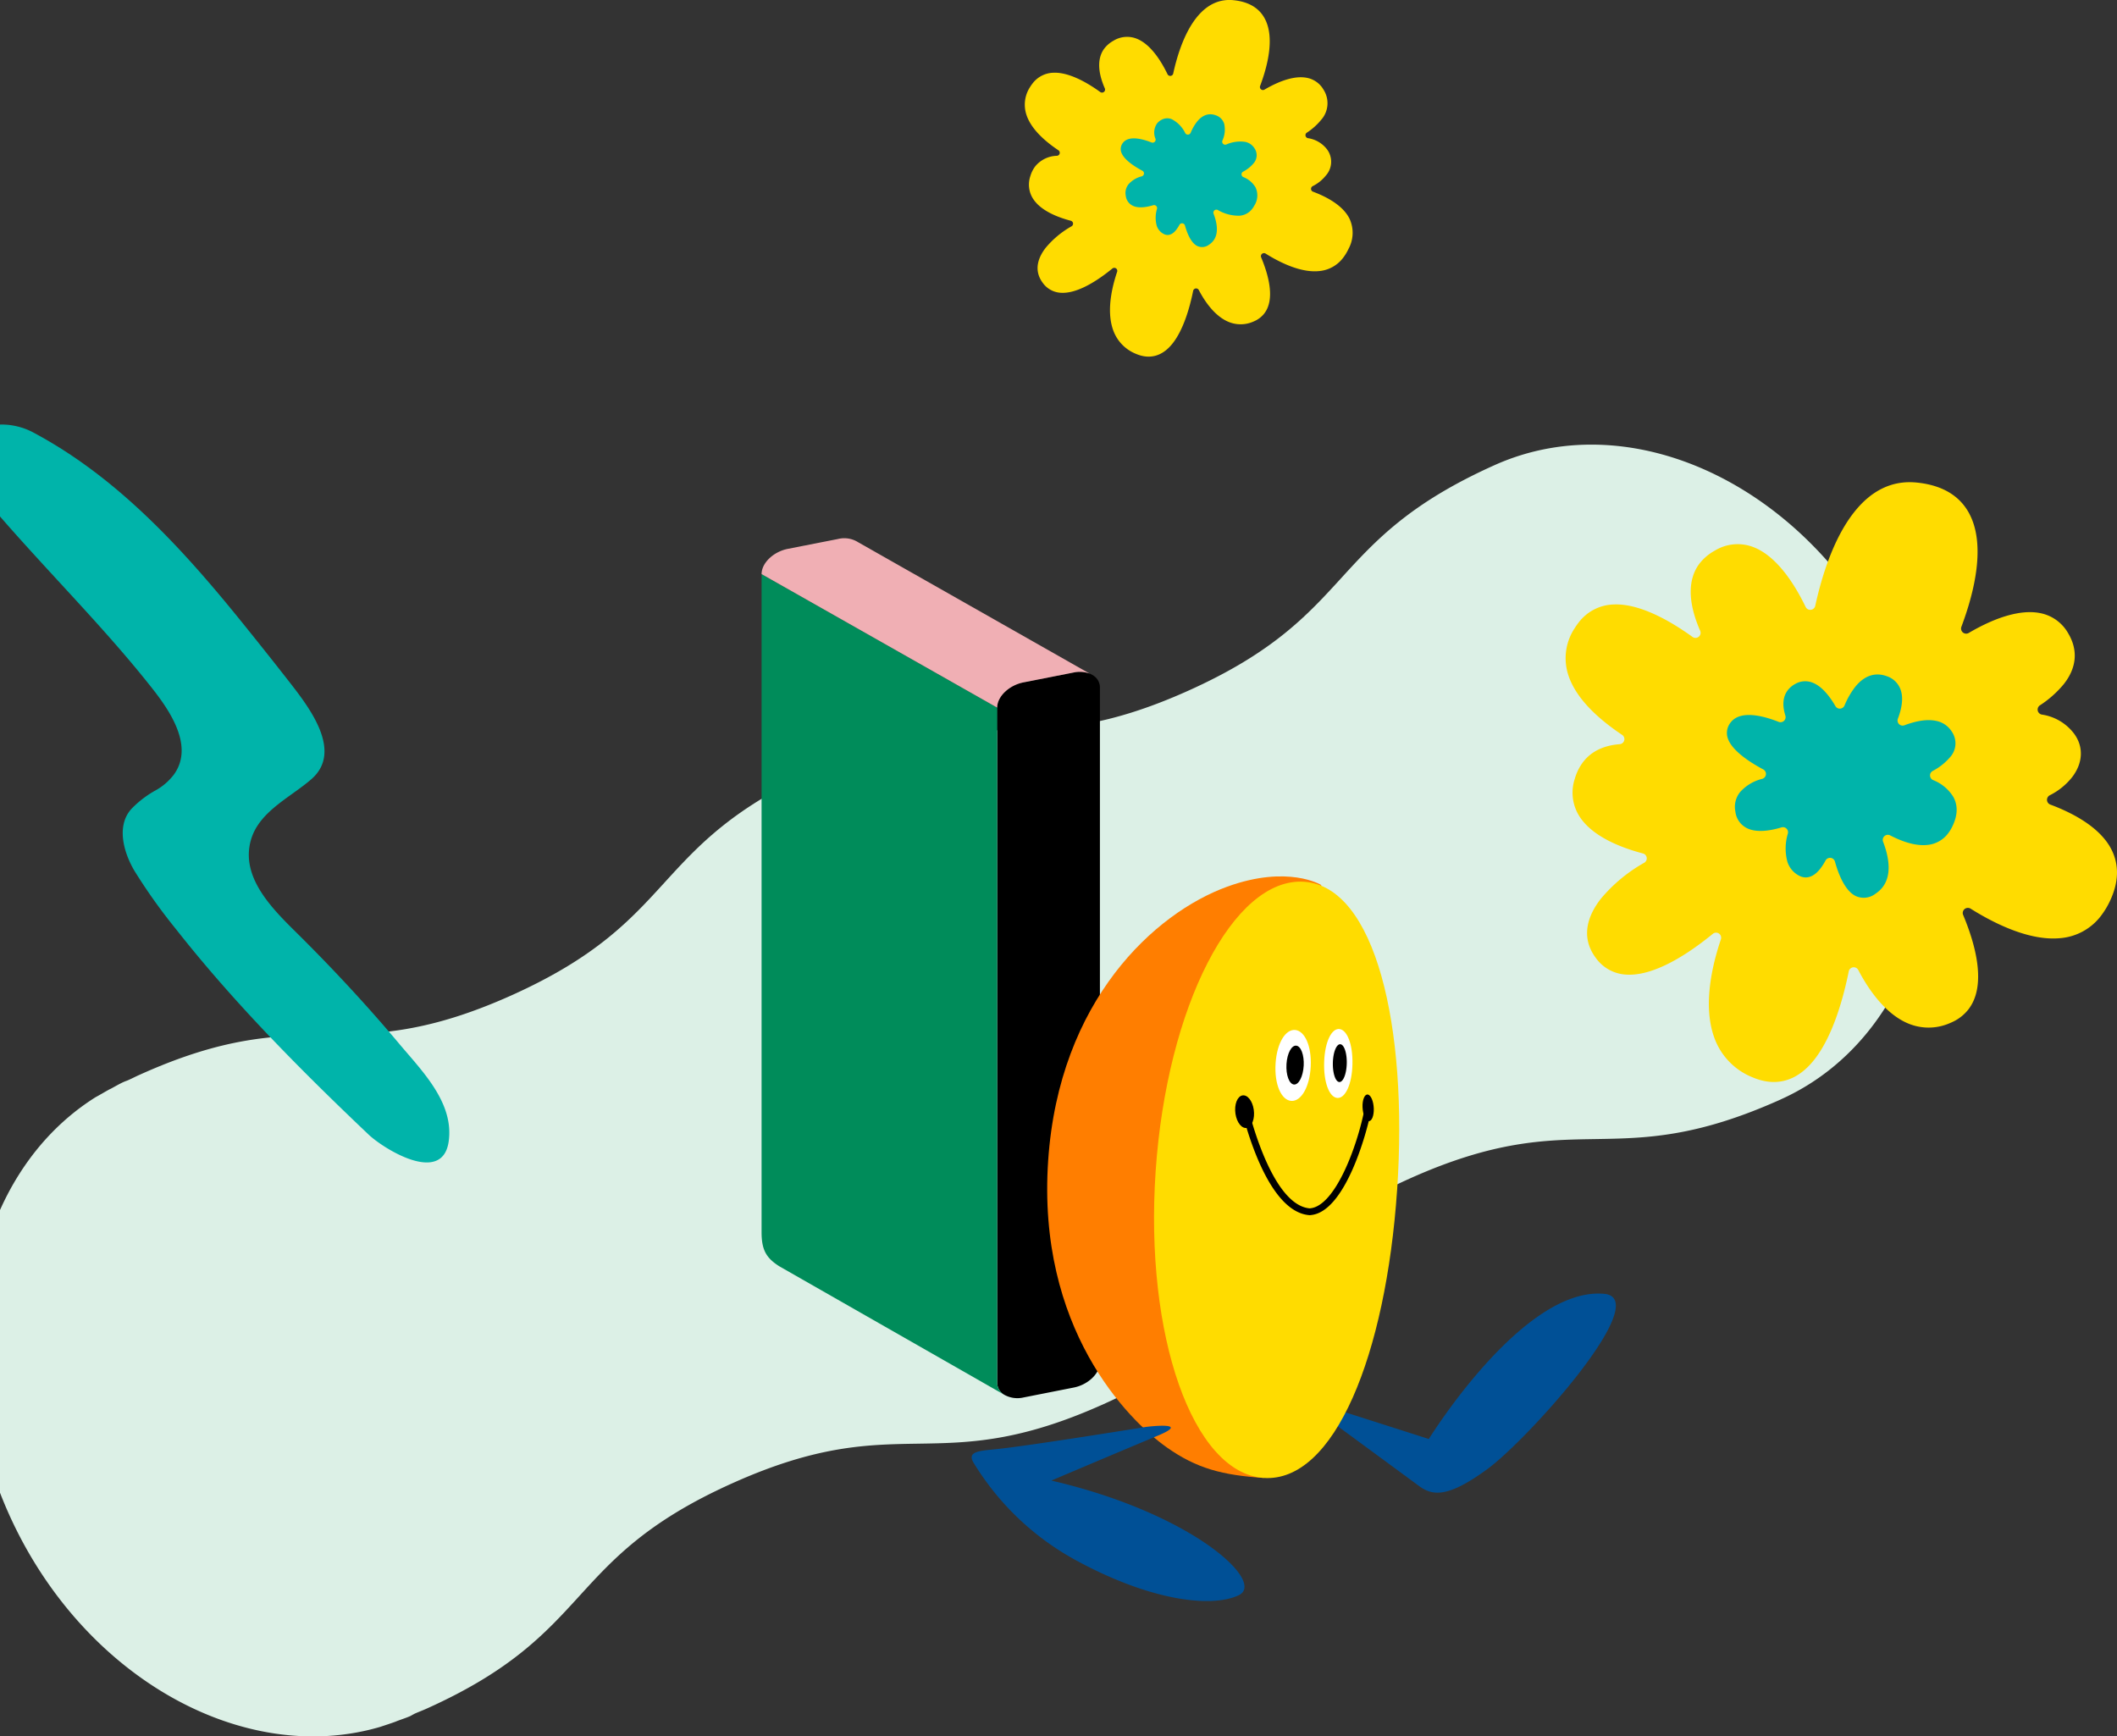 <svg width="406" height="333" fill="none" xmlns="http://www.w3.org/2000/svg"><rect width="100%" height="100%" fill="#333333" stroke="none"/><g clip-path="url(#clip0_153_229)"><path d="M341.519 210.836c27.304-12.279 37.108-49.458 21.955-83.036-15.192-33.58-49.624-50.87-76.916-38.566-32.459 14.582-26.14 28.594-58.597 43.193-32.455 14.617-38.793.609-71.243 15.217-32.448 14.623-26.095 28.602-58.58 43.219-32.468 14.6-38.802.589-71.283 15.22-.776.336-1.413.68-2.137 1.003-.32.156-.648.251-.972.393-.834.374-1.615.84-2.41 1.268-.08.047-.22.106-.339.16-.944.52-1.79 1.035-2.686 1.519-23.095 14.534-30.634 48.851-16.524 80.105 14.11 31.222 44.907 48.295 71.081 40.656.958-.32 1.914-.624 2.957-1a3.79 3.79 0 01.33-.136c.833-.325 1.69-.584 2.546-.96.305-.164.595-.341.923-.498.721-.313 1.401-.566 2.185-.917 32.479-14.589 26.135-28.62 58.619-43.213 32.468-14.602 38.795-.601 71.239-15.199 32.468-14.583 26.135-28.609 58.608-43.209 32.473-14.601 38.779-.617 71.244-15.213" fill="#DCF0E6"/><path d="M402.917 175.647a10.913 10.913 0 01-7.767 4.263c-5.848.585-12.602-2.748-17.23-5.656a.997.997 0 00-1.161.089.883.883 0 00-.135.145.97.97 0 00-.131.977c2.411 5.76 4.547 13.591.987 18.141a8.335 8.335 0 01-3.376 2.532 10.15 10.15 0 01-8.503-.014c-3.374-1.543-6.568-5.04-9.219-10.101a.98.98 0 00-1.005-.515.959.959 0 00-.633.369.883.883 0 00-.189.406c-1.055 5.22-3.052 12.392-6.573 16.888-3.246 4.153-7.333 5.347-11.818 3.455a12.848 12.848 0 01-7.435-7.744c-1.679-4.723-1.23-11.199 1.303-18.735a.972.972 0 00-.965-1.285.976.976 0 00-.579.222c-6.574 5.374-12.299 8.08-16.555 7.822a7.642 7.642 0 01-5.914-3.24c-3.146-4.265-1.197-8.497.982-11.291a29.964 29.964 0 018.328-6.919.954.954 0 00.277-.244.966.966 0 00.203-.734.981.981 0 00-.721-.808c-4.113-1.08-9.54-3.158-12.072-6.947a8.462 8.462 0 01-.987-7.414 9.744 9.744 0 011.62-3.229c1.561-1.994 3.909-3.126 6.974-3.365a.982.982 0 00.873-.724.974.974 0 00-.401-1.057c-5.709-3.83-9.204-7.76-10.392-11.695a10.407 10.407 0 011.326-8.822c.216-.347.451-.683.703-1.004a8.725 8.725 0 016.74-3.489c3.993-.185 9.219 1.967 15.118 6.22a.977.977 0 001.471-1.181c-2.397-5.474-2.416-9.957-.067-12.967a9.526 9.526 0 012.848-2.385 8.39 8.39 0 017.483-.668c3.569 1.396 7.018 5.366 9.969 11.466a.98.98 0 001.834-.218c1.164-5.34 3.392-12.772 7.389-17.878 3.347-4.28 7.375-6.218 11.978-5.781 4.841.466 8.246 2.432 10.113 5.85 3.303 6.042 1.032 15.2-1.449 21.815a.974.974 0 00.836 1.317.976.976 0 00.578-.135c5.32-3.125 9.981-4.453 13.473-3.839a7.877 7.877 0 015.573 3.875c1.942 3.231 1.668 6.598-.786 9.734a20.136 20.136 0 01-4.62 4.12.989.989 0 00-.225.203 1.006 1.006 0 00-.19.805.992.992 0 00.782.761 9.48 9.48 0 016.183 3.651c1.88 2.537 1.722 5.68-.419 8.416a12.716 12.716 0 01-4.237 3.409.963.963 0 00-.32.264.967.967 0 00-.175.868.983.983 0 00.6.652c4.183 1.561 9.63 4.341 11.785 8.737 1.437 2.932 1.326 6.201-.337 9.728a15.458 15.458 0 01-1.747 2.887" fill="#FFDC00"/><path d="M373.585 159.855a5.619 5.619 0 01-4.066 2.192c-1.948.176-4.313-.441-7.015-1.84a.973.973 0 00-1.102.138.98.98 0 00-.261 1.08c1.01 2.624 1.817 6.271-.111 8.736a5.594 5.594 0 01-1.329 1.216 3.676 3.676 0 01-3.796.463c-1.625-.773-3.008-3.061-3.999-6.612a.972.972 0 00-.828-.71.995.995 0 00-.889.369.782.782 0 00-.08.13 11.983 11.983 0 01-1.006 1.563c-1.649 2.11-3.178 1.786-3.942 1.417a4.54 4.54 0 01-2.376-2.741 9.853 9.853 0 01.098-5.416.977.977 0 00-.276-.943.97.97 0 00-.958-.224c-2.815.851-5.115.903-6.632.14a4.05 4.05 0 01-2.206-3.191 4.51 4.51 0 01.889-3.704 8.36 8.36 0 014.283-2.56c.191-.065.36-.182.488-.336a.97.97 0 00.091-1.059.98.98 0 00-.398-.404c-3.732-2-6.059-4.009-6.74-5.799a3.165 3.165 0 01.137-2.69c.099-.186.215-.363.346-.528 1.838-2.355 6.013-1.36 9.203-.109a.972.972 0 001.026-.192.764.764 0 00.104-.117.965.965 0 00.16-.887c-.633-2.028-.473-3.679.494-4.916.38-.477.854-.87 1.393-1.156a3.783 3.783 0 011.646-.509 3.793 3.793 0 011.702.269c1.48.567 2.986 2.117 4.36 4.486a.97.97 0 00.777.486.978.978 0 00.966-.592 15.594 15.594 0 011.965-3.466c2.212-2.83 4.539-2.74 6.11-2.174a4.205 4.205 0 012.742 2.76c.441 1.41.244 3.232-.578 5.404a.976.976 0 001.254 1.261c2.41-.901 4.438-1.189 6.035-.852a4.577 4.577 0 013.061 2.08 3.935 3.935 0 01-.321 4.868 11.25 11.25 0 01-3.367 2.67c-.111.067-.21.152-.293.253a.958.958 0 00-.201.64.976.976 0 00.571.845 7.978 7.978 0 013.928 3.289c.915 1.717.79 3.698-.369 5.897-.199.377-.43.737-.692 1.074" fill="#00B4AA"/><path d="M257.576 49.453a6.472 6.472 0 01-4.618 2.535c-3.477.348-7.493-1.635-10.245-3.36a.59.59 0 00-.889.42.585.585 0 00.039.3c1.434 3.427 2.704 8.08.588 10.786a4.96 4.96 0 01-2.004 1.506 6.04 6.04 0 01-5.056-.008c-2.005-.918-3.905-2.994-5.482-6.006a.583.583 0 00-.597-.306.57.57 0 00-.377.219.525.525 0 00-.112.24c-.628 3.103-1.815 7.367-3.907 10.04-1.931 2.47-4.36 3.18-7.026 2.055a7.658 7.658 0 01-4.421-4.604c-.998-2.808-.731-6.658.775-11.14a.574.574 0 00-.574-.764.58.58 0 00-.344.133c-3.91 3.195-7.313 4.8-9.843 4.65a4.552 4.552 0 01-3.516-1.925c-1.871-2.536-.712-5.053.584-6.714a17.81 17.81 0 014.951-4.113.568.568 0 00.165-.146.579.579 0 00.121-.436.583.583 0 00-.43-.48c-2.446-.64-5.673-1.877-7.177-4.13a5.025 5.025 0 01-.587-4.408 5.784 5.784 0 01.962-1.92 5.557 5.557 0 014.149-2 .596.596 0 00.415-.222.578.578 0 00-.138-.837c-3.394-2.276-5.472-4.616-6.179-6.953a6.186 6.186 0 01.789-5.245c.128-.207.267-.406.418-.597a5.182 5.182 0 014.008-2.074c2.374-.11 5.481 1.17 8.989 3.698a.579.579 0 00.801-.115.578.578 0 00.073-.589c-1.425-3.254-1.436-5.92-.039-7.71a5.657 5.657 0 011.692-1.418 4.98 4.98 0 014.449-.4c2.122.83 4.169 3.19 5.927 6.818a.58.58 0 00.591.32.57.57 0 00.39-.219.578.578 0 00.109-.233c.693-3.175 2.017-7.594 4.393-10.629 1.991-2.545 4.384-3.697 7.122-3.44 2.878.277 4.903 1.446 6.013 3.48 1.964 3.591.614 9.039-.862 12.97a.58.58 0 00.841.703c3.163-1.858 5.933-2.648 8.011-2.283a4.685 4.685 0 013.314 2.305 4.796 4.796 0 01-.467 5.787 11.973 11.973 0 01-2.744 2.45.57.57 0 00-.134.12.589.589 0 00-.112.48.588.588 0 00.465.453 5.635 5.635 0 013.676 2.17 3.957 3.957 0 01-.249 5.005 7.563 7.563 0 01-2.519 2.026.564.564 0 00-.191.16.576.576 0 00.252.902c2.485.928 5.726 2.58 7.008 5.195a6.427 6.427 0 01-.201 5.783 9.157 9.157 0 01-1.042 1.717" fill="#FFDC00"/><path d="M240.138 40.063a3.33 3.33 0 01-2.418 1.303 7.859 7.859 0 01-4.168-1.095.582.582 0 00-.728.16.589.589 0 00-.08.565c.601 1.56 1.08 3.728-.065 5.194-.223.28-.49.524-.791.72a2.184 2.184 0 01-2.257.274c-.966-.46-1.788-1.82-2.377-3.93a.582.582 0 00-1.021-.204.419.419 0 00-.046.08 7.271 7.271 0 01-.599.93c-.98 1.254-1.889 1.062-2.344.842a2.699 2.699 0 01-1.412-1.63 5.857 5.857 0 01.058-3.22.575.575 0 00-.164-.561.582.582 0 00-.57-.133c-1.674.506-3.042.537-3.943.08a2.404 2.404 0 01-1.312-1.898 2.67 2.67 0 01.528-2.203 4.982 4.982 0 012.547-1.524.645.645 0 00.29-.2.577.577 0 00-.182-.87c-2.219-1.19-3.602-2.383-4.008-3.446a1.882 1.882 0 01.08-1.6 2.06 2.06 0 01.206-.314c1.094-1.401 3.577-.808 5.473-.065a.57.57 0 00.671-.184.576.576 0 00.094-.527 3.054 3.054 0 01.294-2.924c.226-.283.507-.517.828-.687a2.255 2.255 0 011.99-.141 5.848 5.848 0 012.592 2.667.575.575 0 00.463.29.58.58 0 00.499-.222.514.514 0 00.08-.13 9.26 9.26 0 011.169-2.061c1.316-1.68 2.699-1.63 3.632-1.293a2.49 2.49 0 011.63 1.64 5.043 5.043 0 01-.343 3.214.578.578 0 00.746.75 6.649 6.649 0 013.587-.507 2.724 2.724 0 011.821 1.237c.298.434.442.955.408 1.48a2.348 2.348 0 01-.597 1.414 6.7 6.7 0 01-2.001 1.588.574.574 0 00-.295.533.582.582 0 00.34.502 4.742 4.742 0 012.333 1.956 3.593 3.593 0 01-.219 3.507 4.305 4.305 0 01-.412.64M33.243 148.685c4.107-5.432-.626-12.319-4.05-16.671-6.543-8.308-13.825-15.999-20.96-23.793-3.538-3.872-7.087-7.76-10.458-11.796-2.317-2.769-6.105-7.131-4.305-11.014 2.275-4.98 8.818-4.666 12.873-2.494 15.821 8.422 28.12 21.73 39.286 35.462a902.177 902.177 0 0110.021 12.595c3.688 4.756 10.17 13.144 4.07 18.448-3.913 3.425-9.869 6.103-11.529 11.433-2.374 7.647 4.695 14.044 9.514 18.843 6.574 6.551 12.88 13.36 18.845 20.457 4.403 5.255 10.604 11.354 9.487 18.834-1.268 8.31-12.482 1.317-15.378-1.436-13.085-12.428-25.831-25.266-36.985-39.462a107.304 107.304 0 01-7.887-11.085c-1.967-3.312-3.627-8.589-.539-11.929a19.662 19.662 0 014.543-3.478 11.25 11.25 0 003.448-2.914" fill="#00B4AA"/><path d="M209.888 129.695l-.02-.016a3.5 3.5 0 00-.887-.492 5.51 5.51 0 00-3.09-.215l-9.598 1.89c-2.789.545-5.056 2.72-5.056 4.843v129.413a2.716 2.716 0 001.289 2.32 5.155 5.155 0 003.768.56l9.598-1.897c2.794-.541 5.051-2.714 5.051-4.846V131.843a2.675 2.675 0 00-1.059-2.148" fill="#000"/><path d="M191.239 265.117V135.704l-45.183-25.605v126.213c0 3.423.915 4.954 3.409 6.534l43.062 24.59a2.714 2.714 0 01-1.289-2.32" fill="#008C5A"/><path d="M164.558 103.975a4.985 4.985 0 00-3.853-.608l-9.596 1.885c-2.793.551-5.051 2.716-5.051 4.847l45.184 25.605c0-2.123 2.266-4.298 5.055-4.843l9.598-1.89a5.53 5.53 0 013.086.211l-44.423-25.207z" fill="#F0AFB4"/><path d="M242.345 283.432c-7.911-.536-12.815-1.8-18.559-5.845-7.564-5.344-24.948-22.93-22.767-55.037 2.09-30.745 20.455-47.463 34.343-52.511 11.682-4.239 18.016-.32 18.016-.32l-.153 79.155-10.88 34.558z" fill="#FF7E00"/><path d="M255.838 272.993s13.637 10.005 16.218 11.919c2.58 1.915 5.441 2.492 13.181-3.171 7.738-5.65 32.086-32.729 22.414-33.617-15.576-1.44-33.628 27.838-33.628 27.838l-17.619-5.631-.566 2.662zm-36.038.649s-21.602 3.507-28.54 4.246c-3.313.364-6.025.364-4.448 2.787a52.146 52.146 0 0019.076 18.292c14.282 7.895 26.255 9.494 31.652 6.968 5.397-2.525-8.925-15.754-35.915-21.999 0 0 13.613-5.779 20.382-8.598 6.768-2.819-2.206-1.697-2.206-1.697" fill="#005096"/><path d="M267.936 228.238c-2.15 31.577-12.004 56.115-25.591 55.192-13.587-.922-22.862-27.257-20.715-58.83 2.147-31.574 14.911-56.424 28.494-55.502 13.583.922 19.957 27.565 17.815 59.141" fill="#FFDC00"/><path d="M251.373 204.472c-.189 3.996-1.844 6.775-3.73 6.652-1.914-.135-3.282-3.173-3.006-7.245.272-3.96 1.95-6.545 3.778-6.354 1.808.191 3.138 3.039 2.958 6.947z" fill="#fff"/><path d="M250.023 204.354c-.111 2.06-.933 3.701-1.856 3.629-.923-.072-1.573-1.84-1.443-3.92.127-2.055.962-3.619 1.865-3.535.902.083 1.54 1.785 1.437 3.822" fill="#000"/><path d="M259.374 204.054c-.08 3.889-1.375 6.613-2.899 6.504-1.537-.106-2.679-3.04-2.522-6.99.147-3.866 1.453-6.385 2.924-6.225 1.47.16 2.581 2.906 2.497 6.711z" fill="#fff"/><path d="M258.281 203.956c-.048 2.005-.689 3.6-1.433 3.547-.744-.052-1.294-1.759-1.228-3.778.065-2 .714-3.544 1.443-3.465.73.079 1.27 1.713 1.22 3.696m-7.082 29.084h-.026c-7.195-.491-11.442-13.932-12.935-19.686a.651.651 0 011.261-.325c1.105 4.256 5.197 18.132 11.67 18.704l.048-.007c4.768-.345 9.106-11.778 10.539-19.394a.648.648 0 01.506-.525.654.654 0 01.776.765c-.966 5.141-5.179 19.898-11.671 20.449a.825.825 0 01-.164.019" fill="#000"/><path d="M240.499 213.418c.054 1.68-.686 2.99-1.672 2.898-1.006-.095-1.889-1.6-1.947-3.36-.058-1.76.731-3.044 1.742-2.884.989.151 1.825 1.65 1.877 3.346m22.966-.833c.045 1.387-.389 2.47-.981 2.419-.591-.052-1.122-1.257-1.176-2.681-.054-1.424.412-2.513 1.007-2.42.595.093 1.101 1.291 1.15 2.682" fill="#000"/></g><defs><clipPath id="clip0_153_229"><path fill="#fff" transform="translate(-7)" d="M0 0h413v333H0z"/></clipPath></defs></svg>